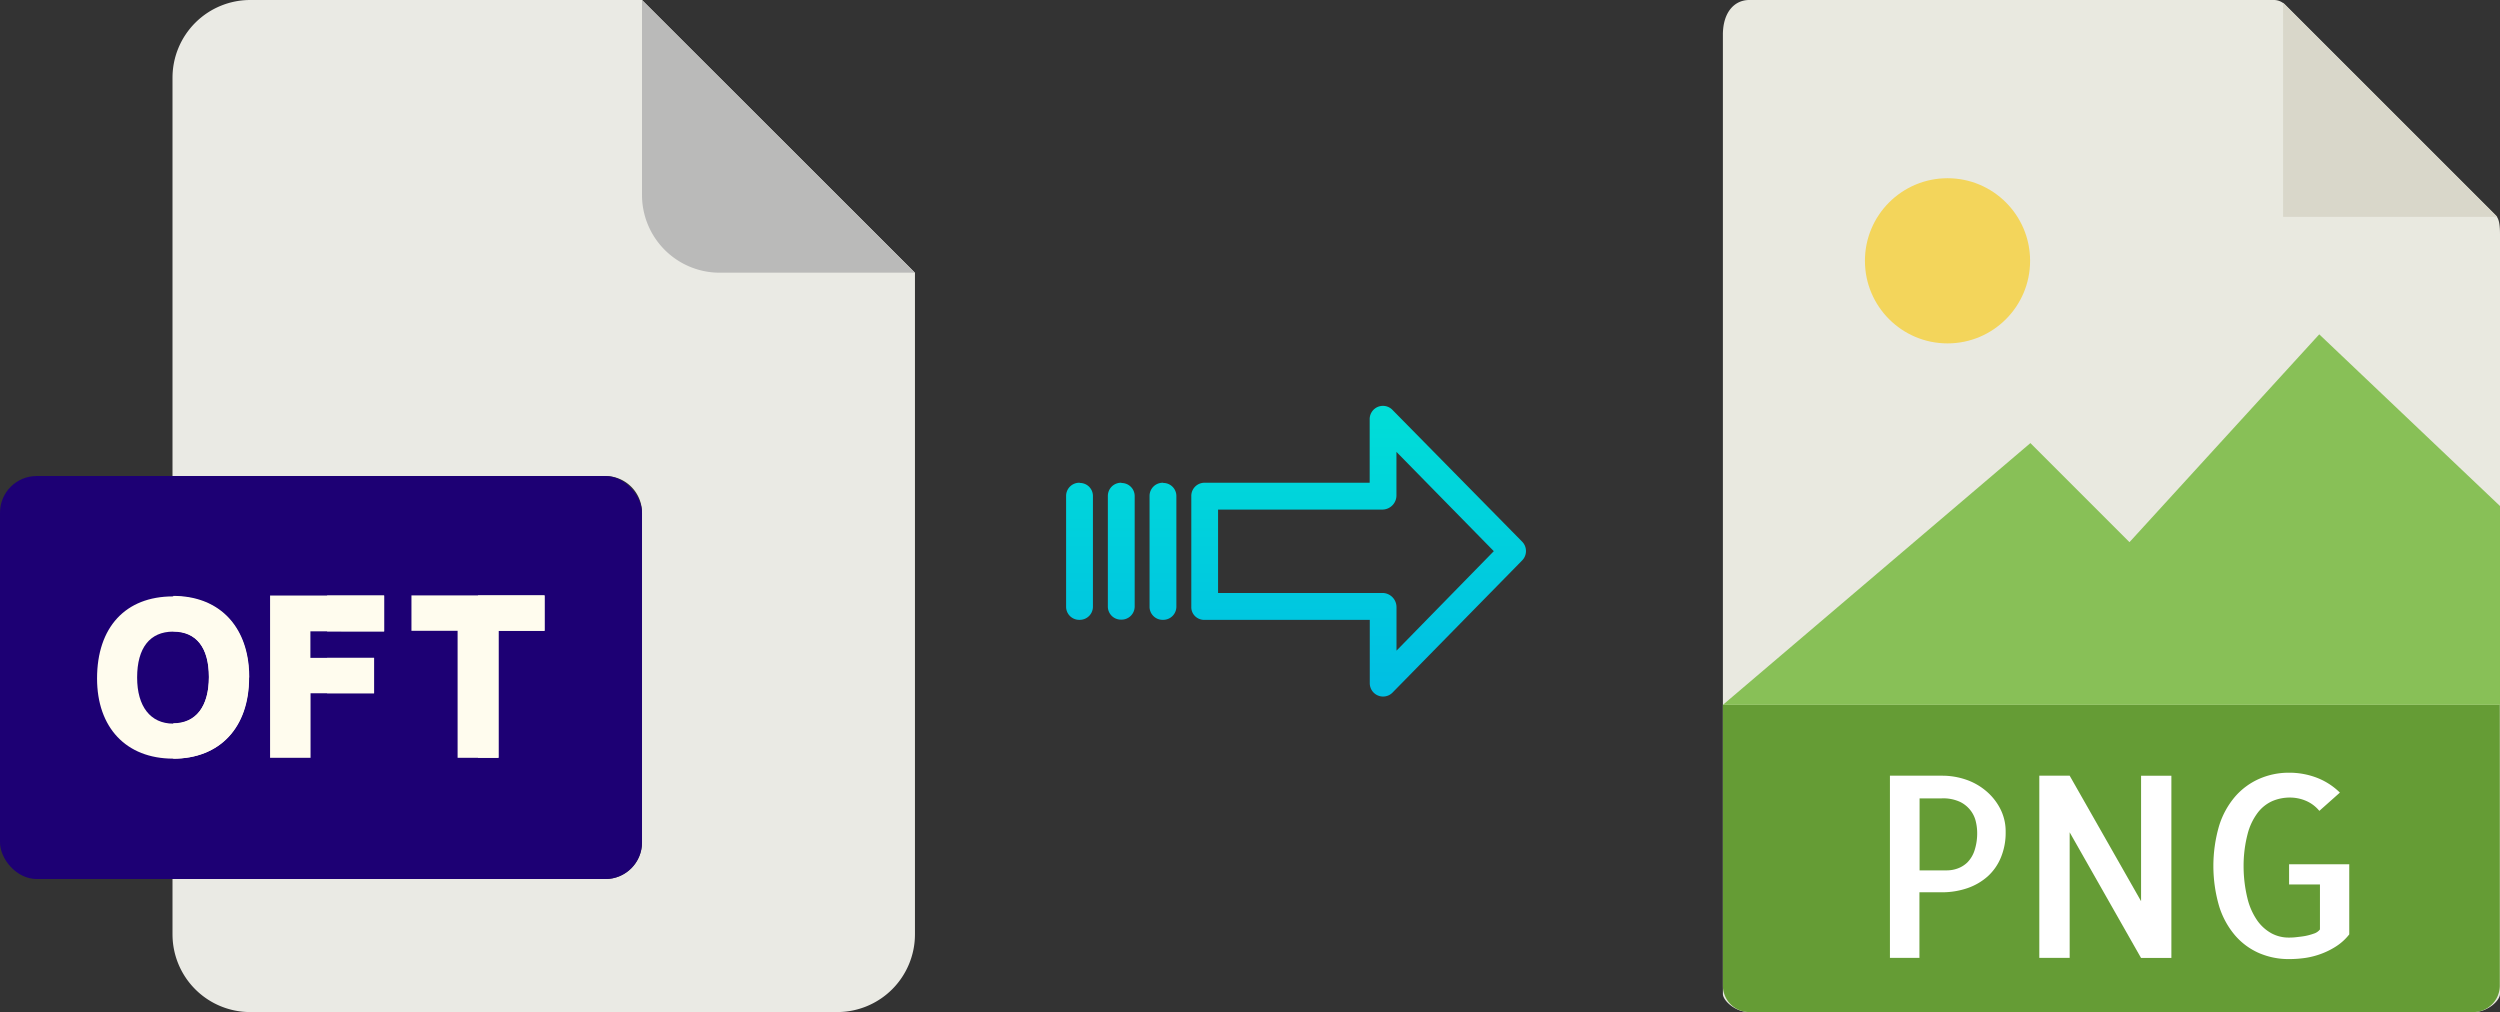 <svg xmlns="http://www.w3.org/2000/svg" xmlns:xlink="http://www.w3.org/1999/xlink" viewBox="0 0 494.04 200"><rect x="0" y="0" width="494.04" height="200" fill="#333333" stroke="none"/><defs><style>.cls-1{fill:#e9e9e0;}.cls-2{fill:#659c35;}.cls-3{fill:#d9d7ca;}.cls-4{fill:#fff;}.cls-5{fill:#f3d55b;}.cls-6{fill:#88c057;}.cls-7{fill:#eaeae4;}.cls-8{fill:#babab9;}.cls-9{fill:#1d0074;}.cls-10{fill:#fffcee;}.cls-11{fill:url(#linear-gradient);}.cls-12{fill:url(#linear-gradient-2);}.cls-13{fill:url(#linear-gradient-3);}.cls-14{fill:url(#linear-gradient-4);}</style><linearGradient id="linear-gradient" x1="268.47" y1="136.51" x2="268.47" y2="17.31" gradientTransform="matrix(1, 0, 0, -1, 0, 186.59)" gradientUnits="userSpaceOnUse"><stop offset="0" stop-color="#00efd1"/><stop offset="1" stop-color="#00acea"/></linearGradient><linearGradient id="linear-gradient-2" x1="229.81" y1="136.51" x2="229.81" y2="17.31" xlink:href="#linear-gradient"/><linearGradient id="linear-gradient-3" x1="221.57" y1="136.51" x2="221.57" y2="17.31" xlink:href="#linear-gradient"/><linearGradient id="linear-gradient-4" x1="213.33" y1="136.51" x2="213.33" y2="17.31" xlink:href="#linear-gradient"/></defs><title>oft to png</title><g id="Layer_2" data-name="Layer 2"><g id="Layer_5_Image" data-name="Layer 5 Image"><path class="cls-1" d="M449.34,0H345.69c-2.88,0-5.22,2.34-5.22,6.88V196.43c0,1.23,2.34,3.57,5.22,3.57H488.81c2.89,0,5.23-2.34,5.23-3.57V46.35c0-2.49-.33-3.29-.92-3.88L451.56.92A3.14,3.14,0,0,0,449.34,0Z"/><path class="cls-2" d="M488.81,200H345.69a5.23,5.23,0,0,1-5.22-5.23V139.29H494v55.48A5.23,5.23,0,0,1,488.81,200Z"/><polygon class="cls-3" points="451.18 0.54 451.18 42.86 493.5 42.86 451.18 0.54"/><path class="cls-4" d="M379.34,189.29h-5.86v-36h10.35a14.52,14.52,0,0,1,4.54.73,12.25,12.25,0,0,1,4,2.2,11.39,11.39,0,0,1,2.88,3.54,9.8,9.8,0,0,1,1.1,4.66,12.71,12.71,0,0,1-.93,5,10.29,10.29,0,0,1-2.59,3.74,11.8,11.8,0,0,1-4,2.34,15.49,15.49,0,0,1-5.17.83h-4.35v13Zm0-31.55V172h5.37a6.28,6.28,0,0,0,2.13-.37,5.39,5.39,0,0,0,1.93-1.19,6,6,0,0,0,1.41-2.32,10.89,10.89,0,0,0,.54-3.69,9.4,9.4,0,0,0-.25-2,5.66,5.66,0,0,0-1-2.2,5.84,5.84,0,0,0-2.12-1.76,7.92,7.92,0,0,0-3.61-.7h-4.4Z"/><path class="cls-4" d="M429.1,153.3v36h-6L409,164.48v24.81h-6v-36h6l14.11,24.8V153.3Z"/><path class="cls-4" d="M464.25,170.73v13.92a10.49,10.49,0,0,1-2.51,2.31,15,15,0,0,1-2.93,1.49,15.76,15.76,0,0,1-3.17.84,22.52,22.52,0,0,1-3.25.24,14.77,14.77,0,0,1-5.93-1.17,13.28,13.28,0,0,1-4.74-3.47,16.27,16.27,0,0,1-3.17-5.76,28.37,28.37,0,0,1,0-16,16.26,16.26,0,0,1,3.17-5.74,13.56,13.56,0,0,1,4.76-3.49,14.52,14.52,0,0,1,5.91-1.2,15.18,15.18,0,0,1,5.47,1,13.36,13.36,0,0,1,4.54,2.93l-4.06,3.61a7,7,0,0,0-2.68-2,8.06,8.06,0,0,0-3.13-.63,8.76,8.76,0,0,0-3.44.68,7.42,7.42,0,0,0-2.93,2.32,11.85,11.85,0,0,0-2,4.22,25.07,25.07,0,0,0-.79,6.35,26.91,26.91,0,0,0,.76,6.34,13.08,13.08,0,0,0,1.95,4.4,8.45,8.45,0,0,0,2.84,2.54,7.11,7.11,0,0,0,3.34.82c.36,0,.84,0,1.44-.07s1.21-.13,1.81-.24a11.88,11.88,0,0,0,1.73-.47,2.43,2.43,0,0,0,1.22-.83v-8.88h-6.1v-4h11.91Z"/><circle class="cls-5" cx="384.86" cy="51.54" r="16.32"/><polygon class="cls-6" points="340.47 139.29 379.75 139.29 494.04 139.29 494.04 100 458.32 66.07 420.82 107.14 401.24 87.56 340.47 139.29"/></g><g id="Layer_2-2" data-name="Layer 2"><path class="cls-7" d="M119.62,173.71H34.09v10.93A15.36,15.36,0,0,0,49.45,200h116a15.37,15.37,0,0,0,15.36-15.36V53.89L126.87,0H49.45A15.36,15.36,0,0,0,34.09,15.36V94.07h85.53a7.25,7.25,0,0,1,7.25,7.24h0v65.16A7.25,7.25,0,0,1,119.62,173.71Z"/><path class="cls-8" d="M180.76,53.89,126.87,0V38.53a15.36,15.36,0,0,0,15.36,15.36h38.53Z"/><rect class="cls-9" y="94.07" width="126.87" height="79.64" rx="7.24"/><g id="O"><path class="cls-10" d="M27.1,133.87c0-5.84,2.53-9.05,7.12-9.05s7.06,3.18,7.06,9S38.71,143,34.22,143s-7.12-3.4-7.12-9.09Zm22-2.19c-.82-8.53-6.38-13.8-14.92-13.82h0c-9.38,0-15,6.1-15,16.21,0,9.72,5.75,15.83,15,15.85h0c9.24,0,15-6.17,15-16,0-.77,0-1.52-.11-2.25Z"/><path class="cls-10" d="M49.23,133.93c0,9.82-5.75,16-15,16h0v-7h0c4.49,0,7.06-3.34,7.06-9.17s-2.5-9-7.06-9h0v-7c8.54,0,14.1,5.29,14.92,13.82.07.73.11,1.48.11,2.25Z"/></g><g id="F"><path class="cls-10" d="M75.91,124.78v-7.09H53.37v32.06h8V137H73.92v-7H61.34v-5.24Z"/><path class="cls-10" d="M64.64,117.69H75.91v7.09H64.64Z"/><path class="cls-10" d="M64.64,130h9.28v7H64.64Z"/></g><g id="T"><path class="cls-10" d="M98.51,149.75V124.66h9.1v-7H81.31v7h9.12v25.09Z"/><path class="cls-10" d="M94.46,149.75h4.05V124.66h9.1v-7H94.46Z"/></g></g><g id="Layer_3" data-name="Layer 3"><path class="cls-11" d="M275.17,81a2.62,2.62,0,0,0-4.5,1.85V95.4h-32.6A2.6,2.6,0,0,0,235.42,98v0l0,22a2.47,2.47,0,0,0,.78,1.8,2.58,2.58,0,0,0,1.87.7h32.62V135a2.63,2.63,0,0,0,1.63,2.45,2.57,2.57,0,0,0,1,.2,2.61,2.61,0,0,0,1.88-.8l25.6-26.1a2.65,2.65,0,0,0,0-3.71Zm.8,47.58v-8.63a2.8,2.8,0,0,0-2.7-2.77H240.71V100.7h32.55a2.8,2.8,0,0,0,2.7-2.77V89.3l19.24,19.62Z"/><path class="cls-12" d="M229.82,95.4h0A2.6,2.6,0,0,0,227.17,98v21.93a2.58,2.58,0,0,0,2.58,2.56h.07a2.6,2.6,0,0,0,2.65-2.55V98a2.58,2.58,0,0,0-2.58-2.56Z"/><path class="cls-13" d="M221.58,95.4h0A2.6,2.6,0,0,0,218.93,98v0l0,21.89a2.58,2.58,0,0,0,2.59,2.56h.06a2.6,2.6,0,0,0,2.65-2.55v0l0-21.89a2.58,2.58,0,0,0-2.59-2.56Z"/><path class="cls-14" d="M213.33,95.4h0A2.6,2.6,0,0,0,210.68,98v21.93a2.58,2.58,0,0,0,2.58,2.56h.07a2.6,2.6,0,0,0,2.65-2.55V98a2.57,2.57,0,0,0-2.58-2.56Z"/></g></g></svg>